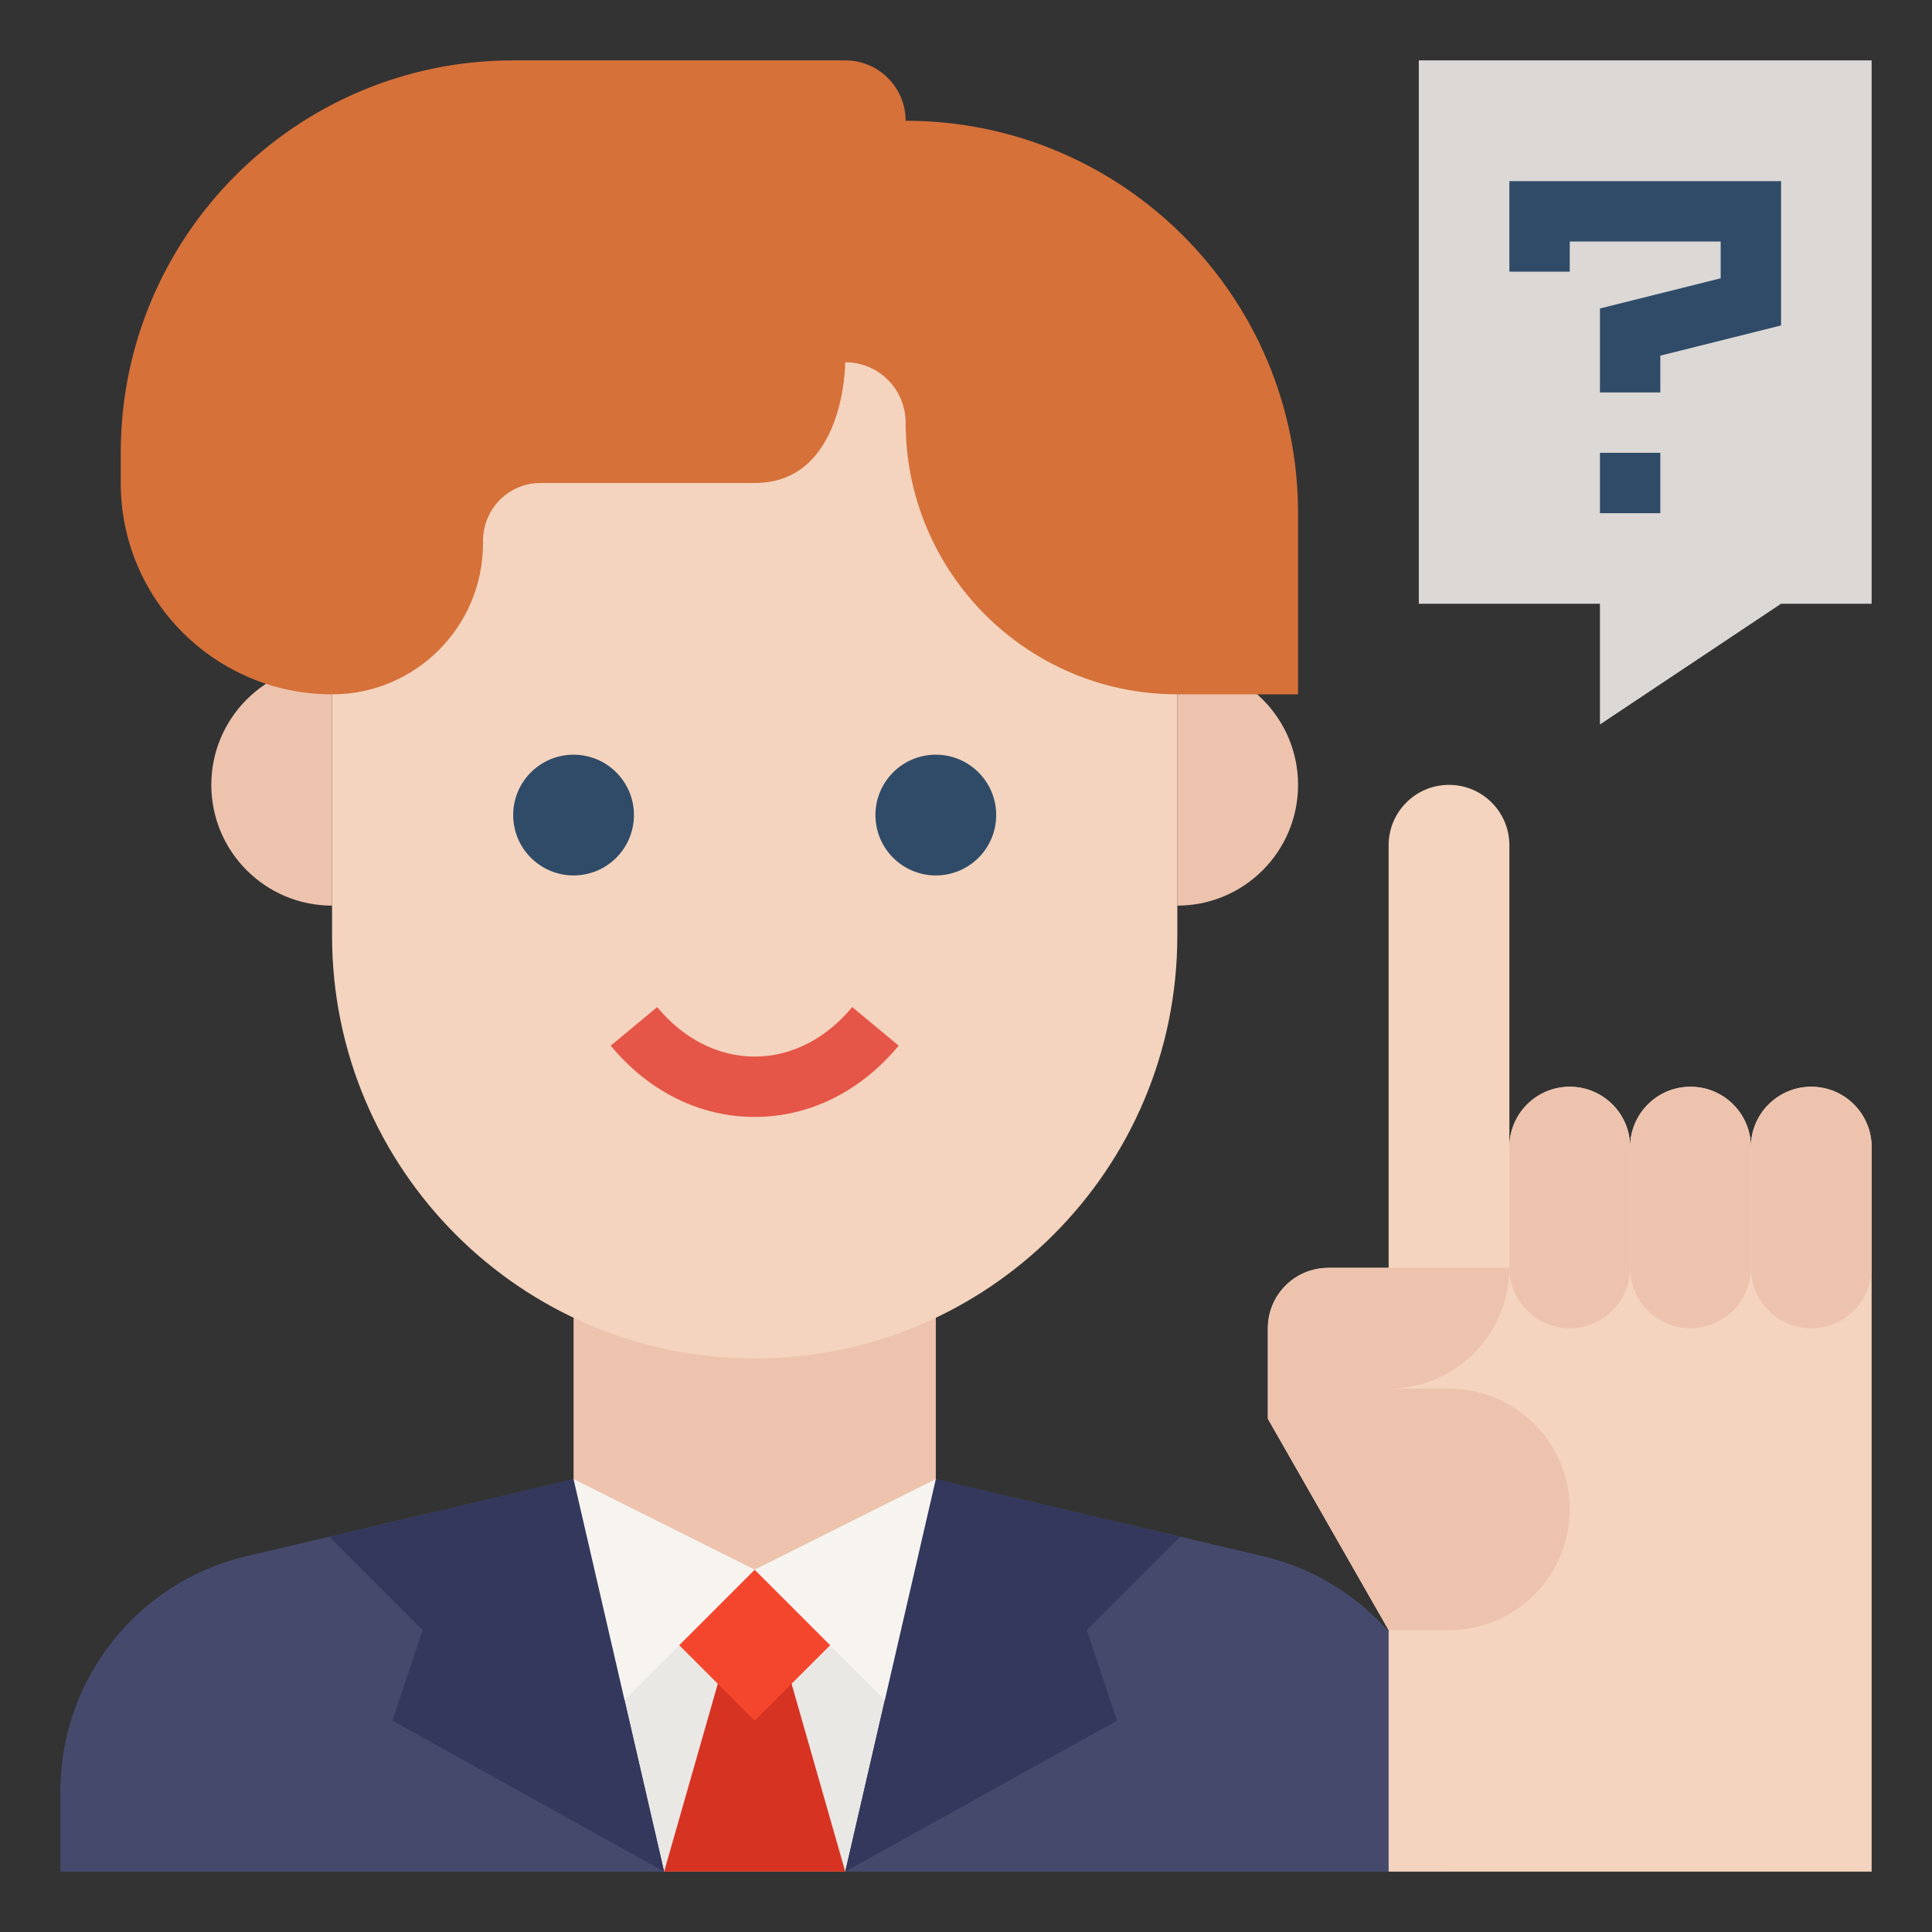 <svg id="Flat-Expanded" enable-background="new 0 0 64 64" height="512" viewBox="0 0 64 64" width="512" xmlns="http://www.w3.org/2000/svg"><rect x="0" y="0" width="64" height="64" fill="#333333" stroke="none"/><path d="m19 49-10.832 2.549c-3.614.85-6.168 4.075-6.168 7.787v2.664h46v-2.664c0-3.712-2.554-6.937-6.168-7.787l-10.832-2.549z" fill="#454a6d"/><path d="m19 49 3 13h6l3-13z" fill="#eae8e5"/><path d="m31 42v7l-6 3-6-3v-7z" fill="#edc3ae"/><path d="m25 45c-7.732 0-14-6.268-14-14v-10c0-7.732 6.268-14 14-14 7.732 0 14 6.268 14 14v10c0 7.732-6.268 14-14 14z" fill="#f4d4be"/><circle cx="19" cy="27" fill="#304b68" r="2"/><circle cx="31" cy="27" fill="#304b68" r="2"/><path d="m25 37c-1.813 0-3.507-.839-4.77-2.361l1.54-1.277c.876 1.056 2.023 1.638 3.23 1.638s2.354-.582 3.23-1.639l1.54 1.277c-1.263 1.523-2.957 2.362-4.77 2.362z" fill="#e55648"/><path d="m11 30c-2.209 0-4-1.791-4-4 0-2.209 1.791-4 4-4z" fill="#edc3ae"/><path d="m39 30c2.209 0 4-1.791 4-4 0-2.209-1.791-4-4-4z" fill="#edc3ae"/><path d="m10.999 23.001c2.762 0 5.001-2.239 5.001-5.002v-.076c0-1.072.852-1.923 1.905-1.923h7.095c3 0 3-4 3-4 1.105 0 2 .895 2 2 0 4.971 4.029 9 9 9h4v-6c0-7.18-5.82-13-13-13 0-1.105-.895-2-2-2h-11c-7.18 0-13 5.82-13 13v1.001c0 3.866 3.133 6.999 6.999 7z" fill="#d6713a"/><path d="m24 55-2 7h6l-2-7z" fill="#d63322"/><path d="m22 54 3 3 3-3-3-2z" fill="#f4462d"/><path d="m19 49-3 3 4 5 5-5z" fill="#f7f4f0"/><path d="m31 49 3 3-4 5-5-5z" fill="#f7f4f0"/><path d="m10.91 50.91 3.09 3.09-1 3 9 5-3-13z" fill="#33385c"/><path d="m36 54 1 3-9 5 3-13 8.09 1.91z" fill="#33385c"/><path d="m60 36c-1.105 0-2 .895-2 2 0-1.105-.895-2-2-2s-2 .895-2 2c0-1.105-.895-2-2-2s-2 .895-2 2v-10c0-1.105-.895-2-2-2s-2 .895-2 2v14h-2c-1.105 0-2 .895-2 2v3l4 7v8h16v-24c0-1.105-.895-2-2-2z" fill="#f4d4be"/><path d="m62 20h-3l-6 4v-4h-6v-18h15z" fill="#dbd8d5"/><path d="m55 13h-2v-2.781l4-1v-1.219h-5v1h-2v-3h9v4.781l-4 1z" fill="#304b68"/><path d="m53 15h2v2h-2z" fill="#304b68"/><g fill="#edc3ae"><path d="m52 50c0-2.209-1.791-4-4-4h-3 1c2.209 0 4-1.791 4-4h-6c-1.105 0-2 .895-2 2v3l4 7h2c2.209 0 4-1.791 4-4z"/><path d="m52 44c-1.105 0-2-.895-2-2v-4c0-1.105.895-2 2-2 1.105 0 2 .895 2 2v4c0 1.105-.895 2-2 2z"/><path d="m56 44c-1.105 0-2-.895-2-2v-4c0-1.105.895-2 2-2 1.105 0 2 .895 2 2v4c0 1.105-.895 2-2 2z"/><path d="m60 44c-1.105 0-2-.895-2-2v-4c0-1.105.895-2 2-2 1.105 0 2 .895 2 2v4c0 1.105-.895 2-2 2z"/></g></svg>